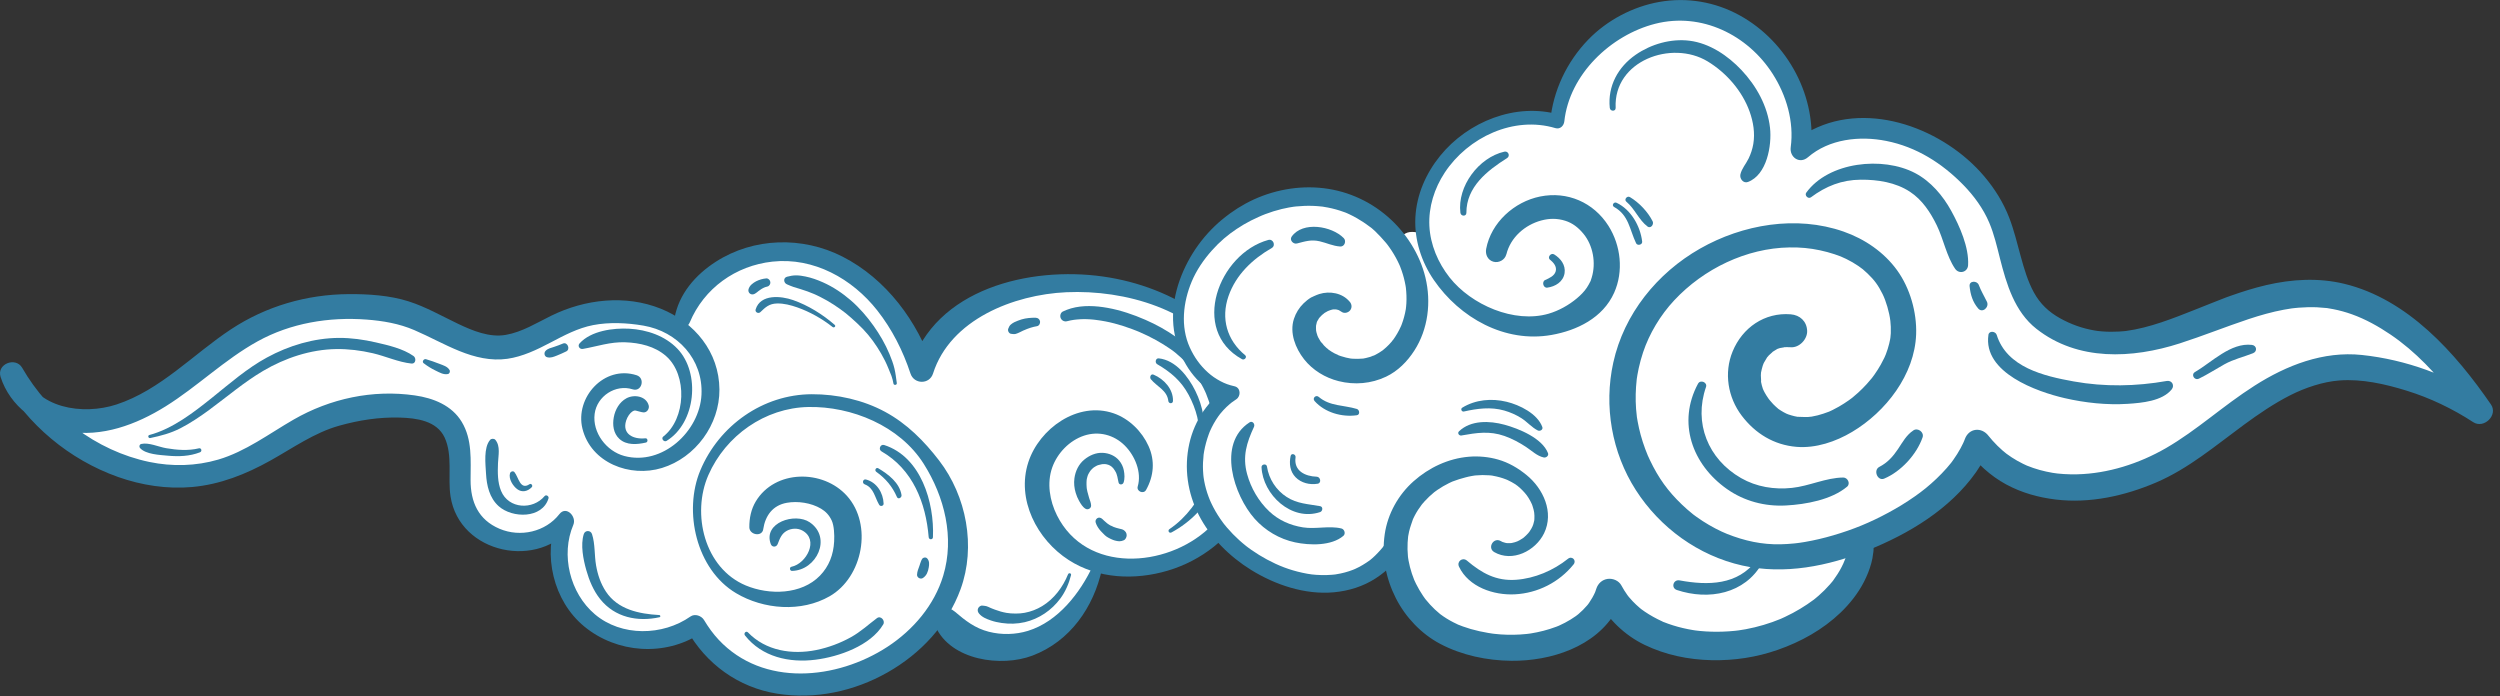 <svg width="783" height="218" viewBox="0 0 783 218" fill="none" xmlns="http://www.w3.org/2000/svg">
<rect x="0" y="0" width="783" height="218" fill="#333333" stroke="none"/>
<g clip-path="url(#clip0_20_1432)">
<path d="M245.965 77.942C247.891 77.942 249.775 78.086 251.567 78.374C265.807 80.66 279.051 91.596 286.997 107.622L288.667 110.995L290.652 107.797C298.363 95.369 314.829 87.945 334.687 87.945C338.486 87.945 342.269 88.228 345.94 88.777C357.124 90.461 367.762 94.858 375.901 101.157C384.955 108.165 390.724 117.337 392.581 127.687C394.598 138.937 392.843 150.497 387.759 159.397C382.847 167.999 373.729 174.661 363.363 177.213C359.981 178.045 356.573 178.471 353.228 178.471C350.478 178.471 347.802 178.183 345.271 177.608L343.286 177.16L342.783 179.127C339.636 191.422 331.599 200.663 321.282 203.839C318.746 204.623 316.097 205.017 313.411 205.017C310.269 205.017 307.182 204.447 304.49 203.37C301.028 201.99 296.854 199.347 295.324 196.565L293.809 193.815L291.851 196.266C287.95 201.143 282.882 205.449 277.205 208.727C269.392 213.235 260.268 215.719 251.509 215.719C237.596 215.719 225.555 209.579 218.476 198.872L217.449 197.316L215.779 198.164C211.819 200.167 207.335 201.228 202.802 201.228C196.119 201.228 189.644 198.958 184.576 194.843C177.609 189.183 173.826 179.814 174.698 170.402L175.046 166.624L171.659 168.356C168.839 169.795 165.58 170.557 162.241 170.557C151.105 170.557 144.678 163.352 143.255 156.21C142.768 153.791 142.779 151.232 142.789 148.53C142.805 144.842 142.816 141.032 141.516 137.371C138.963 130.202 131.391 129.067 125.923 128.838C125.163 128.806 124.381 128.79 123.611 128.79C118.024 128.79 112.154 129.638 106.166 131.3C99.804 133.07 94.148 136.417 88.679 139.652C86.859 140.728 84.97 141.842 83.114 142.865C73.819 147.981 64.352 150.572 54.983 150.572C49.193 150.572 43.408 149.564 37.784 147.582C26.616 143.643 16.647 136.699 8.947 127.5L8.84 127.367L8.711 127.255C5.597 124.569 3.301 121.174 2.081 117.428C1.926 116.953 1.969 116.575 2.215 116.239C2.563 115.765 3.237 115.445 3.901 115.445C4.5 115.445 4.944 115.696 5.233 116.191C7.175 119.554 9.455 122.779 12.008 125.774L12.184 125.982L12.414 126.136C16.187 128.732 21.126 130.101 26.702 130.101C31.224 130.101 35.975 129.174 40.074 127.484C48.39 124.063 55.416 118.52 62.207 113.164C66.739 109.593 71.421 105.9 76.366 102.953C86.089 97.165 97.615 94.106 109.703 94.106C110.645 94.106 111.598 94.122 112.539 94.165C117.511 94.362 123.943 94.874 129.577 97.075C132.44 98.194 135.266 99.611 138 100.986C140.483 102.233 143.052 103.523 145.7 104.621C149.457 106.183 152.71 106.907 155.926 106.907C158.281 106.907 160.561 106.513 162.899 105.708C165.842 104.69 168.593 103.267 171.247 101.887C173.195 100.874 175.03 99.921 176.951 99.11C181.698 97.101 186.984 96.041 192.229 96.041C198.158 96.041 203.958 97.384 208.994 99.926C209.416 100.139 209.866 100.384 210.374 100.677L212.868 102.122L213.473 99.313C216.501 85.275 232.116 77.931 245.97 77.931L245.965 77.942Z" fill="white"/>
<path d="M239.04 165.745C239.692 161.476 242.031 158.257 246.44 157.473C249.795 156.877 254.012 157.442 257.175 159.333C258.603 160.192 259.706 161.332 260.498 163.037C261.231 164.62 261.37 167.434 261.257 169.561C261.043 173.734 259.647 177.379 256.816 180.294C250.999 186.29 240.918 186.434 233.587 183.369C220.6 177.939 216.538 160.922 221.873 148.776C227.31 136.401 239.601 127.746 253.14 127.474C266.678 127.202 281.774 133.326 289.335 145.312C295.858 155.656 298.994 168.362 295.43 180.268C292.658 189.525 286.001 197.316 277.969 202.566C262.087 212.942 239.024 215.234 225.094 200.381C223.323 198.489 221.836 196.41 220.503 194.193C219.695 192.85 217.646 192.115 216.26 193.085C207.548 199.192 194.625 199.448 186.299 192.381C178.497 185.762 175.564 173.782 179.572 164.364C180.664 161.796 177.341 158.278 175.211 161.012C170.861 166.592 162.978 168.378 156.461 165.617C149.777 162.787 147.385 157.186 147.385 150.375C147.385 144.161 147.979 137.707 144.619 132.132C141.488 126.941 135.725 124.681 129.941 123.845C116.739 121.942 103.399 124.825 91.942 131.423C84.29 135.831 76.927 141.421 68.354 143.942C61.366 145.999 53.911 146.17 46.789 144.688C30.083 141.203 15.378 129.872 6.95 115.206C4.9 111.635 -1.114 114.001 0.181 118.046C3.118 127.24 11.616 133.486 20.997 135.116C31.908 137.019 42.658 133.011 51.814 127.309C61.831 121.068 70.323 112.637 80.683 106.908C91.064 101.168 103.024 99.212 114.786 100.091C119.923 100.475 125.001 101.344 129.753 103.385C134.505 105.426 139.064 107.99 143.886 109.94C148.707 111.891 153.737 113.111 158.901 112.376C163.712 111.688 168.158 109.53 172.418 107.291C176.715 105.037 180.948 102.761 185.764 101.823C190.836 100.837 196.455 101.115 201.528 101.983C212.188 103.806 220.252 112.53 219.706 123.605C219.139 135.111 207.414 145.978 195.551 142.818C189.937 141.325 185.491 135.506 186.24 129.627C186.952 124.069 192.822 120.226 198.168 121.942C200.988 122.848 202.197 118.43 199.388 117.524C189.242 114.262 180.011 124.49 182.419 134.248C185.073 144.992 197.333 149.639 207.323 146.569C217.865 143.329 225.4 132.958 225.325 121.99C225.244 110.276 217.576 100.955 206.976 96.691C195.861 92.22 183.216 93.696 172.664 98.876C168.067 101.131 163.556 103.982 158.43 104.882C153.304 105.783 148.017 103.587 143.436 101.402C138.342 98.972 133.387 96.115 127.982 94.389C122.08 92.502 115.359 92.076 109.194 92.118C96.062 92.209 83.359 95.881 72.394 103.102C60.52 110.921 50.278 122.171 36.456 126.696C26.07 130.096 11.118 128.066 7.33 116.08C5.072 117.028 2.813 117.977 0.561 118.92C8.582 132.99 21.666 143.958 36.975 149.389C44.338 152 52.37 153.237 60.178 152.533C68.986 151.739 77.039 148.52 84.707 144.24C91.685 140.35 98.47 135.5 106.246 133.326C112.41 131.599 118.773 130.602 125.189 130.784C130.422 130.933 136.806 131.759 139.257 137.035C141.852 142.626 140.193 149.501 141.103 155.443C143.864 173.51 168.95 178.701 179.583 164.348L174.505 162.217C169.919 173.776 173.279 188.208 182.976 196.203C193.191 204.623 208.238 205.716 219.401 198.404L215.157 197.295C221.103 207.959 231.275 215.325 243.417 217.259C255.307 219.151 267.518 216.524 277.937 210.624C288.356 204.724 296.768 195.712 300.851 184.542C305.725 171.191 302.713 155.384 294.124 144.224C289.421 138.112 284.043 132.681 277.188 128.977C270.333 125.273 262.21 123.445 254.242 123.472C238.965 123.525 225.244 133.251 219.353 147.289C213.959 160.144 218.068 178.354 230.531 185.778C239.163 190.916 250.989 191.843 259.861 186.737C270.258 180.758 273.394 164.343 265.255 155.294C257.736 146.937 242.705 147.049 236.701 157.058C235.24 159.493 234.668 162.329 234.689 165.143C234.71 167.541 238.67 168.276 239.056 165.729L239.04 165.745Z" fill="#337CA1"/>
<path d="M358.953 153.445C361.393 149.069 361.784 144.299 359.734 139.727C357.685 135.154 353.65 131.119 348.781 129.446C337.522 125.582 325.508 134.243 322.078 144.742C318.258 156.44 324.807 169.022 334.718 175.402C343.911 181.328 355.475 181.776 365.754 178.722C376.323 175.583 385.612 168.394 390.605 158.523C395.587 148.669 396.657 136.763 394.383 126.019C389.519 103.044 367.461 89.72 345.474 86.608C322.63 83.373 292.85 90.355 285.156 115.035H292.23C287.403 100.667 277.605 87.365 263.847 80.356C251.358 73.993 236.059 74.334 224.169 81.993C217.795 86.096 212.594 92.087 211.251 99.676C210.689 102.857 214.815 103.897 216.029 100.987C220.498 90.28 230.419 83.186 241.95 81.939C254.879 80.543 266.93 87.29 274.758 97.224C279.387 103.097 282.828 109.908 285.156 116.98C286.29 120.418 291.117 120.477 292.23 116.98C297.624 100.033 317.53 92.273 333.969 91.527C352.532 90.685 374.001 96.958 384.906 112.967C396.026 129.286 392.938 152.133 378.533 165.521C365.23 177.88 340.176 179.676 331.036 161.396C328.767 156.855 327.831 151.275 329.559 146.415C331.159 141.906 334.953 137.952 339.545 136.438C344.12 134.93 348.893 136.161 352.28 139.545C355.464 142.727 357.642 147.939 356.336 152.352C355.882 153.892 358.156 154.867 358.948 153.45L358.953 153.445Z" fill="#337CA1"/>
<path d="M342.354 177.043C338.368 185.65 331.411 194.673 321.967 197.583C318.033 198.798 313.672 198.883 309.686 197.865C305.394 196.767 302.381 194.412 299.09 191.592C298.122 190.761 296.634 190.073 295.329 190.601C294.67 190.867 294.135 191.075 293.622 191.592C292.311 192.914 292.294 194.667 293.017 196.256C297.822 206.84 313.597 209.041 323.369 205.332C335.179 200.85 342.526 190.201 345.153 178.215C345.501 176.622 343.12 175.385 342.354 177.038V177.043Z" fill="#337CA1"/>
<path d="M351.901 151.148C352.319 149.938 352.222 148.536 351.976 147.289C351.757 146.181 351.28 145.184 350.569 144.305C349.306 142.738 347.353 141.923 345.367 141.827C343.243 141.725 341.22 142.621 339.61 143.942C337.828 145.397 336.806 147.561 336.506 149.805C336.297 151.356 336.463 152.885 336.918 154.383C337.18 155.246 337.517 156.094 337.967 156.877C338.497 157.799 339.058 158.79 339.99 159.35C340.733 159.792 341.755 159.227 341.734 158.353C341.713 157.479 341.365 156.77 341.119 155.971C340.921 155.331 340.739 154.681 340.583 154.031C340.514 153.738 340.45 153.445 340.402 153.146C340.391 153.077 340.305 152.555 340.364 152.912C340.418 153.248 340.348 152.731 340.343 152.64C340.295 152.091 340.284 151.526 340.3 150.977C340.305 150.732 340.332 150.492 340.348 150.247C340.369 149.986 340.257 150.775 340.337 150.322C340.364 150.178 340.385 150.039 340.418 149.895C340.466 149.677 340.525 149.458 340.589 149.24C340.621 149.133 340.658 149.032 340.691 148.925C340.723 148.84 340.894 148.419 340.739 148.776C340.583 149.133 340.755 148.75 340.787 148.68C340.83 148.584 340.878 148.488 340.926 148.398C341.028 148.201 341.14 148.014 341.258 147.828C341.365 147.657 341.488 147.492 341.6 147.327C341.734 147.135 341.258 147.732 341.531 147.423C341.611 147.327 341.691 147.236 341.777 147.14C341.911 146.996 342.05 146.858 342.194 146.724C342.264 146.66 342.339 146.596 342.414 146.532C342.483 146.474 342.81 146.218 342.505 146.453C342.2 146.687 342.505 146.453 342.574 146.41C342.654 146.357 342.729 146.303 342.815 146.25C342.986 146.143 343.157 146.042 343.334 145.946C343.425 145.898 343.521 145.85 343.618 145.802C343.692 145.77 344.046 145.616 343.682 145.77C343.318 145.925 343.676 145.776 343.751 145.749C343.848 145.712 343.949 145.68 344.046 145.648C344.415 145.531 344.795 145.456 345.175 145.381C345.405 145.339 345.533 145.435 345.03 145.397C345.116 145.403 345.212 145.376 345.298 145.371C345.485 145.355 345.678 145.349 345.865 145.349C346.042 145.349 346.218 145.371 346.395 145.381C346.737 145.403 345.929 145.296 346.266 145.365C346.363 145.387 346.464 145.397 346.561 145.419C346.732 145.456 346.903 145.504 347.069 145.557C347.155 145.584 347.235 145.616 347.315 145.642C347.668 145.76 346.962 145.456 347.294 145.632C347.449 145.717 347.61 145.792 347.765 145.882C347.84 145.93 347.915 145.978 347.989 146.026C348.048 146.064 348.348 146.282 348.107 146.106C347.866 145.93 348.161 146.159 348.214 146.207C348.3 146.282 348.385 146.367 348.466 146.447C348.541 146.522 348.61 146.602 348.685 146.682C348.717 146.719 348.744 146.756 348.776 146.788C348.985 147.012 348.642 146.596 348.728 146.724C349.001 147.124 349.279 147.497 349.493 147.934C349.536 148.019 349.702 148.424 349.568 148.089C349.616 148.211 349.664 148.334 349.707 148.456C349.803 148.728 349.884 149.005 349.953 149.288C350.13 150.023 350.151 150.428 350.344 151.153C350.553 151.953 351.644 151.873 351.89 151.153L351.901 151.148Z" fill="#337CA1"/>
<path d="M343.152 163.618C343.398 164.423 343.805 165.126 344.319 165.798C344.832 166.469 345.453 167.013 346.036 167.626C346.347 167.956 346.823 168.223 347.219 168.452C347.663 168.708 348.129 168.905 348.599 169.102C348.947 169.246 349.316 169.337 349.686 169.411C349.991 169.47 350.306 169.528 350.617 169.523C351.104 169.518 351.51 169.411 351.96 169.214C352.538 168.964 352.875 168.217 352.875 167.626C352.875 166.938 352.506 166.416 351.96 166.038C351.585 165.782 351.077 165.686 350.638 165.59C350.301 165.521 349.975 165.419 349.648 165.329C349.338 165.244 349.033 165.132 348.733 165.02C348.519 164.934 349.145 165.212 348.856 165.068C348.781 165.03 348.701 164.993 348.621 164.956C348.353 164.828 348.102 164.684 347.813 164.593C347.781 164.583 347.749 164.572 347.717 164.567C347.588 164.529 347.652 164.551 347.904 164.641C347.861 164.599 347.775 164.572 347.722 164.54C347.572 164.455 347.428 164.364 347.283 164.274C347.139 164.183 346.999 164.082 346.86 163.98C346.625 163.815 347.048 164.135 346.892 164.012C346.823 163.959 346.753 163.906 346.689 163.847C346.149 163.416 345.656 162.925 345.143 162.467C344.757 162.131 344.163 161.987 343.703 162.28C343.243 162.573 343.002 163.101 343.157 163.618H343.152Z" fill="#337CA1"/>
<path d="M366.872 166.784C372.941 163.512 377.901 158.433 380.748 152.15C383.595 145.866 384.681 138.996 383.905 132.217C383.113 125.262 380.593 118.558 376.28 112.999C371.967 107.441 365.46 103.103 358.749 100.171C354.945 98.509 350.99 97.166 346.897 96.425C343.183 95.753 339.111 95.54 335.44 96.59C334.562 96.841 333.722 97.171 332.898 97.56C332.154 97.912 331.903 98.94 332.213 99.644C332.55 100.406 333.364 100.822 334.188 100.608C334.947 100.411 335.729 100.251 336.51 100.145C336.13 100.198 336.596 100.145 336.729 100.129C336.917 100.107 337.109 100.086 337.297 100.065C337.741 100.017 338.18 99.99 338.624 99.969C339.491 99.932 340.352 99.948 341.219 100.001C341.636 100.028 342.054 100.06 342.466 100.102C342.674 100.123 342.889 100.15 343.097 100.177C343.349 100.203 343.006 100.166 342.98 100.161C343.129 100.182 343.279 100.203 343.434 100.225C343.777 100.273 344.125 100.315 344.467 100.363C343.953 100.294 344.713 100.406 344.815 100.417C345.281 100.491 345.746 100.571 346.212 100.662C347.153 100.843 348.095 101.056 349.026 101.301C350.894 101.786 352.735 102.383 354.538 103.06C354.966 103.22 355.394 103.385 355.822 103.556C356.063 103.652 356.309 103.753 356.55 103.849C356.571 103.859 356.871 103.982 356.657 103.891C356.416 103.79 356.898 103.993 356.941 104.014C357.829 104.398 358.707 104.803 359.579 105.229C361.211 106.029 362.805 106.903 364.352 107.857C365.085 108.31 365.802 108.779 366.503 109.269C366.813 109.487 367.124 109.711 367.434 109.935C367.584 110.047 367.734 110.159 367.878 110.271C367.461 109.951 368.044 110.404 368.13 110.473C369.382 111.481 370.554 112.589 371.64 113.767C372.202 114.374 372.727 115.009 373.251 115.648C373.304 115.712 373.486 115.952 373.235 115.627C373.283 115.691 373.337 115.755 373.385 115.824C373.502 115.979 373.615 116.128 373.727 116.288C373.984 116.639 374.236 116.997 374.482 117.359C375.386 118.686 376.199 120.072 376.911 121.505C377.093 121.868 377.27 122.235 377.436 122.603C377.516 122.774 377.591 122.95 377.666 123.12C377.698 123.195 377.73 123.269 377.762 123.344C377.601 122.965 377.757 123.328 377.783 123.403C378.088 124.154 378.377 124.916 378.634 125.684C379.143 127.192 379.555 128.737 379.865 130.299C379.945 130.693 380.015 131.093 380.084 131.493C380.116 131.679 380.143 131.866 380.175 132.052C380.191 132.169 380.272 132.756 380.223 132.361C380.325 133.166 380.405 133.971 380.459 134.776C380.561 136.358 380.566 137.952 380.486 139.535C380.443 140.339 380.379 141.139 380.288 141.938C380.266 142.125 380.245 142.311 380.218 142.498C380.261 142.173 380.191 142.684 380.175 142.764C380.111 143.191 380.042 143.612 379.961 144.038C379.672 145.589 379.282 147.124 378.789 148.627C378.265 150.231 377.783 151.409 377.061 152.869C376.339 154.329 375.568 155.726 374.669 157.069C372.882 159.744 370.811 162.158 368.312 164.199C367.648 164.743 366.963 165.249 366.257 165.734C365.626 166.166 366.177 167.141 366.862 166.768L366.872 166.784Z" fill="#337CA1"/>
<path d="M324.432 99.516C322.95 99.49 321.361 99.612 319.932 100.044C319.167 100.273 318.423 100.587 317.695 100.912C317.31 101.083 316.973 101.349 316.636 101.605C316.186 101.952 315.956 102.485 315.764 103.002C315.55 103.583 316.004 104.457 316.641 104.547C317.112 104.611 317.647 104.712 318.118 104.579C318.541 104.457 319.001 104.259 319.386 104.068C319.697 103.913 320.002 103.753 320.317 103.609C320.403 103.572 320.927 103.321 320.489 103.529C320.622 103.465 320.767 103.417 320.906 103.359C321.141 103.263 321.377 103.161 321.612 103.06C321.784 102.986 321.768 102.991 321.564 103.082C321.644 103.05 321.725 103.018 321.805 102.986C322.126 102.863 322.452 102.746 322.779 102.645C323.437 102.437 324.106 102.277 324.786 102.16C325.465 102.042 325.829 101.291 325.749 100.689C325.658 100.028 325.101 99.537 324.427 99.527L324.432 99.516Z" fill="#337CA1"/>
<path d="M334.514 179.868C332.898 183.865 330.153 187.558 326.428 189.823C324.732 190.852 322.886 191.566 320.927 191.928C320.066 192.088 319.151 192.163 318.139 192.168C317.074 192.173 316.031 192.093 315.223 191.949C314.003 191.736 312.815 191.39 311.659 190.958C311.365 190.846 311.07 190.74 310.782 190.622C311.017 190.718 310.723 190.596 310.691 190.585C310.487 190.5 310.284 190.415 310.075 190.329L310.155 190.361C309.754 190.191 309.342 189.951 308.919 189.844C308.497 189.738 308.079 189.722 307.662 189.674C307.105 189.604 306.517 190.095 306.329 190.569C306.094 191.15 306.244 191.683 306.629 192.157C307.571 193.314 308.951 193.841 310.337 194.326C311.424 194.705 312.569 194.95 313.709 195.115C316.138 195.467 318.562 195.419 320.959 194.865C325.428 193.825 329.366 191.134 332.084 187.473C333.706 185.293 334.787 182.751 335.45 180.129C335.605 179.51 334.739 179.308 334.514 179.873V179.868Z" fill="#337CA1"/>
<path d="M280.885 120.023C280.681 118.51 280.494 116.943 280.146 115.456C279.798 113.969 279.199 112.365 278.584 110.894C277.262 107.734 275.56 104.797 273.57 102.004C271.579 99.212 269.241 96.472 266.549 94.138C263.906 91.841 260.962 89.859 257.752 88.43C255.97 87.636 254.193 86.997 252.278 86.602C251.314 86.405 250.351 86.251 249.367 86.245C248.382 86.24 247.462 86.416 246.498 86.672C245.214 87.018 245.423 88.638 246.498 89.064C247.124 89.315 247.799 89.645 248.51 89.869C249.276 90.104 250.03 90.338 250.795 90.567C252.24 90.989 253.658 91.543 255.049 92.118C254.562 91.916 255.151 92.166 255.215 92.193C255.392 92.273 255.569 92.347 255.74 92.433C256.093 92.593 256.441 92.763 256.783 92.939C257.538 93.317 258.287 93.722 259.025 94.138C260.411 94.922 261.733 95.806 263.033 96.718C264.334 97.629 265.372 98.455 266.726 99.67C267.935 100.752 269.134 101.855 270.263 103.028C272.483 105.335 274.372 107.973 275.972 110.739C276.823 112.21 277.588 113.735 278.22 115.312C278.541 116.122 278.899 116.916 279.205 117.726C279.51 118.536 279.675 119.341 279.836 120.167C279.948 120.743 280.954 120.62 280.874 120.029L280.885 120.023Z" fill="#337CA1"/>
<path d="M240.003 87.194C238.879 87.296 237.831 87.6 236.819 88.1C236.316 88.346 235.872 88.687 235.439 89.044C234.984 89.427 234.572 90.046 234.427 90.627C234.304 91.128 234.475 91.644 234.882 91.959C235.289 92.273 235.829 92.289 236.295 92.06C236.841 91.788 237.301 91.357 237.777 90.989L237.472 91.224C238.103 90.739 238.767 90.302 239.5 89.987L239.168 90.126C239.548 89.966 239.939 89.838 240.34 89.747C240.972 89.603 241.357 88.932 241.271 88.324C241.186 87.717 240.64 87.141 239.992 87.2L240.003 87.194Z" fill="#337CA1"/>
<path d="M292.199 168.25C292.675 157.383 288.453 143.073 276.921 139.38C275.733 139.002 275.016 140.755 276.081 141.368C285.873 146.996 289.972 157.441 290.866 168.255C290.936 169.102 292.161 169.118 292.199 168.255V168.25Z" fill="#337CA1"/>
<path d="M288.644 175.386C288.681 175.221 288.478 175.743 288.44 175.834C288.258 176.265 288.146 176.708 287.991 177.15C287.648 178.131 287.263 178.946 287.215 179.996C287.172 180.897 288.285 181.526 289.04 181.041C290.233 180.279 290.661 179.053 290.886 177.71C291.052 176.713 291.121 175.738 290.42 174.922C289.906 174.32 288.82 174.651 288.649 175.391L288.644 175.386Z" fill="#337CA1"/>
<path d="M206.477 192.632C200.141 192.28 193.479 190.895 189.771 185.283C188.134 182.805 187.202 180.012 186.694 177.107C186.132 173.91 186.426 170.35 185.415 167.275C185.003 166.022 183.248 166.001 182.841 167.275C181.766 170.669 182.681 175.226 183.633 178.584C184.548 181.819 185.87 185.016 187.989 187.66C192.57 193.373 199.681 194.844 206.574 193.314C206.975 193.224 206.857 192.653 206.483 192.632H206.477Z" fill="#337CA1"/>
<path d="M170.577 155.368C166.922 159.77 159.286 159.461 156.932 153.748C155.813 151.035 155.862 147.933 155.974 145.056C156.065 142.679 156.803 139.731 155.145 137.76C154.765 137.307 153.898 137.323 153.518 137.76C151.409 140.163 152.057 145.359 152.223 148.344C152.426 152.058 153.293 155.944 156.183 158.534C160.453 162.366 169.865 162.504 171.797 156.077C171.995 155.416 171.053 154.803 170.583 155.373L170.577 155.368Z" fill="#337CA1"/>
<path d="M208.779 138.08C217.945 132.436 219.454 116.858 212.188 109.242C208.313 105.176 202.63 103.268 197.113 102.954C192.073 102.666 185.079 103.609 181.531 107.542C180.803 108.347 181.531 109.461 182.548 109.285C187.037 108.496 191.12 107.041 195.786 107.201C200.452 107.361 205.108 108.464 208.592 111.507C215.382 117.444 214.836 131.194 207.73 136.732C206.954 137.339 207.955 138.592 208.779 138.085V138.08Z" fill="#337CA1"/>
<path d="M176.319 107.596C175.393 107.979 174.462 108.336 173.51 108.651C172.557 108.965 171.567 109.152 170.866 109.903C170.272 110.538 170.486 111.678 171.396 111.897C172.488 112.163 173.44 111.753 174.441 111.353C175.441 110.953 176.405 110.522 177.362 110.053C178.711 109.392 177.742 107.004 176.324 107.596H176.319Z" fill="#337CA1"/>
<path d="M47.061 137.195C50.395 136.491 53.407 135.708 56.452 134.157C59.497 132.606 62.601 130.528 65.48 128.412C71.093 124.292 76.401 119.714 82.416 116.165C89.303 112.104 97.276 109.445 105.319 109.327C109.177 109.274 112.998 109.759 116.754 110.628C120.784 111.566 124.765 113.426 128.875 113.868C130.255 114.017 130.432 112.147 129.517 111.507C126.199 109.173 121.602 108.133 117.691 107.233C113.924 106.364 110.039 105.815 106.164 105.831C98.266 105.874 90.486 108.229 83.588 111.981C77.37 115.36 72.008 120.082 66.523 124.479C60.755 129.1 54.076 134.312 46.799 136.236C46.173 136.401 46.44 137.328 47.066 137.195H47.061Z" fill="#337CA1"/>
<path d="M132.685 113.756C133.868 114.667 135.099 115.43 136.447 116.08C137.657 116.661 138.903 117.428 140.279 117.146C140.83 117.034 141.065 116.336 140.792 115.883C140.118 114.753 138.791 114.412 137.619 113.948C136.239 113.399 134.837 112.93 133.418 112.498C132.739 112.29 132.065 113.287 132.68 113.761L132.685 113.756Z" fill="#337CA1"/>
<path d="M62.276 140.419C58.921 141.229 55.4 140.947 52.034 140.371C49.685 139.972 46.559 138.501 44.237 139.05C43.633 139.194 43.504 139.945 43.889 140.361C45.682 142.317 50.059 142.492 52.563 142.722C55.977 143.036 59.402 142.913 62.624 141.666C63.389 141.368 63.111 140.211 62.276 140.414V140.419Z" fill="#337CA1"/>
<path d="M233.325 199.017C238.633 205.764 247.189 207.666 255.419 206.622C262.708 205.7 272.655 202.252 276.637 195.558C277.322 194.407 275.866 192.701 274.667 193.597C271.949 195.632 269.53 197.897 266.528 199.56C263.136 201.442 259.486 202.806 255.682 203.584C248.078 205.135 239.81 203.834 234.266 198.073C233.656 197.439 232.811 198.361 233.325 199.011V199.017Z" fill="#337CA1"/>
<path d="M248.071 178.807C255.766 178.642 260.684 168.367 253.578 163.565C249.013 160.479 238.926 163.666 241.404 170.402C241.8 171.479 243.159 171.442 243.566 170.402C244.224 168.729 244.743 167.173 246.428 166.246C247.879 165.446 249.762 165.345 251.239 166.128C256.654 169.001 252.566 176.558 247.895 177.507C247.156 177.656 247.327 178.828 248.071 178.812V178.807Z" fill="#337CA1"/>
<path d="M376.516 138.107C377.886 132.82 376.773 127.277 374.392 122.443C372.187 117.983 368.243 112.808 362.924 112.237C361.913 112.131 361.64 113.607 362.426 114.065C366.675 116.544 369.918 119.267 372.278 123.669C374.638 128.071 376.056 133.028 375.403 137.797C375.307 138.506 376.323 138.842 376.516 138.101V138.107Z" fill="#337CA1"/>
<path d="M367.376 125.588C367.488 121.884 364.572 118.713 361.292 117.338C360.403 116.964 359.98 118.201 360.451 118.777C362.351 121.095 365.551 122.23 365.92 125.588C366.022 126.494 367.349 126.542 367.376 125.588Z" fill="#337CA1"/>
<path d="M274.449 147.774C277.365 149.857 279.489 152.373 280.918 155.661C281.303 156.54 282.486 155.858 282.357 155.054C281.747 151.211 278.237 148.552 275.091 146.676C274.374 146.249 273.796 147.305 274.449 147.768V147.774Z" fill="#337CA1"/>
<path d="M270.831 151.696C273.715 152.789 273.962 155.784 275.364 158.113C275.733 158.726 276.776 158.491 276.749 157.74C276.621 154.372 274.636 151.083 271.249 150.183C270.248 149.916 269.9 151.344 270.831 151.696Z" fill="#337CA1"/>
<path d="M202.133 137.275C198.409 137.674 194.764 135.974 196.108 131.732C196.493 130.522 197.312 129.339 198.082 128.859C198.43 128.641 198.676 128.524 199.099 128.593C199.634 128.678 200.736 129.099 201.512 129.163C202.657 129.259 203.449 127.985 203.176 126.983C202.379 124.02 198.574 123.45 196.193 124.745C193.989 125.944 192.688 128.273 192.239 130.671C191.789 133.07 192.105 135.713 193.983 137.451C196.231 139.529 199.548 139.241 202.31 138.607C203.043 138.436 202.904 137.189 202.128 137.275H202.133Z" fill="#337CA1"/>
<path d="M165.824 151.665C162.897 153.605 162.426 149.458 161.126 147.875C160.714 147.374 159.89 147.689 159.734 148.243C159.237 149.965 160.639 152.203 161.987 153.2C163.523 154.345 165.294 153.898 166.546 152.587C166.991 152.118 166.407 151.281 165.829 151.659L165.824 151.665Z" fill="#337CA1"/>
<path d="M261.439 101.759C257.672 98.471 253.129 95.641 248.393 93.984C244.663 92.672 238.162 92.017 236.663 96.915C236.401 97.773 237.52 98.359 238.135 97.767C239.778 96.185 240.939 95.103 243.368 95.049C245.53 95.001 247.665 95.561 249.693 96.27C253.648 97.661 257.485 99.83 260.776 102.425C261.241 102.793 261.905 102.17 261.439 101.765V101.759Z" fill="#337CA1"/>
</g>
<g clip-path="url(#clip1_20_1432)">
<path d="M473.215 204.577C465.292 204.453 457.636 202.554 451.672 199.221C446.366 196.26 441.921 191.519 439.156 185.877C437.941 183.382 437.036 180.788 436.478 178.175L435.616 174.134L432.51 176.859C431.655 177.61 430.706 178.336 429.69 179.013C426.286 181.266 422.095 182.681 417.576 183.103C416.69 183.183 415.772 183.227 414.861 183.227C407.967 183.227 400.299 180.856 393.269 176.549C386.381 172.322 381.006 166.755 377.727 160.443C374.28 153.802 373.288 146.559 374.851 139.502C376.072 134.01 378.967 129.069 382.996 125.588L385.755 123.21L382.5 121.578C382.141 121.398 381.794 121.212 381.447 121.013C375.873 117.767 371.825 111.772 370.337 104.56C368.874 97.491 370.517 89.373 374.956 81.702C382.209 69.196 395.947 61.121 409.957 61.121C411.067 61.121 412.189 61.171 413.292 61.276C420.769 61.971 427.7 64.988 433.341 69.996C434.401 70.933 435.43 71.97 436.397 73.075L437.836 74.707L439.615 73.46C439.987 73.199 440.39 72.994 440.817 72.845C441.227 72.709 441.741 72.634 442.293 72.634C442.535 72.634 442.789 72.647 443.037 72.677L445.808 73L445.746 70.207C445.727 69.438 445.733 68.823 445.764 68.265C446.093 61.965 448.579 55.79 452.956 50.384C459.546 42.229 469.849 37.17 479.854 37.17C481.751 37.17 483.636 37.35 485.452 37.71L487.914 38.194L488.317 35.712C489.606 27.724 493.487 20.047 499.24 14.095C504.72 8.441 512.333 4.4 520.125 3.004C522.202 2.632 524.316 2.445 526.411 2.445C532.406 2.445 538.395 3.997 543.738 6.933C556.025 13.698 564.364 27.029 564.983 40.888L565.151 44.674L568.517 42.936C568.585 42.899 568.653 42.862 568.722 42.825C573.229 40.541 578.25 39.38 583.643 39.38C596.581 39.38 610.716 46.213 619.655 56.783C622.984 60.718 625.421 64.746 627.101 69.103C628.241 72.063 629.091 75.259 629.915 78.35C630.144 79.219 630.374 80.088 630.616 80.951C631.806 85.264 632.953 89.131 634.961 92.786C637.088 96.647 640.008 99.514 644.149 101.804C647.8 103.815 651.563 105.137 655.661 105.832C656.492 105.975 657.037 106.05 658.234 106.137C659.095 106.205 660.031 106.248 661.085 106.254C662.108 106.254 663.044 106.223 663.956 106.168C664.303 106.149 664.662 106.118 665.022 106.081L665.363 106.05C665.574 106.025 665.747 106.012 665.921 106H666.218L666.398 105.944C673.943 104.883 681.14 102.028 688.102 99.272L688.499 99.117C689.565 98.695 690.644 98.267 691.716 97.832L694.245 96.827C694.983 96.535 695.733 96.243 696.465 95.964L696.812 95.821C697.153 95.685 697.835 95.418 698.027 95.35C698.523 95.163 698.963 95.008 699.403 94.847C703.737 93.326 707.121 92.308 710.357 91.558C714.908 90.496 719.309 89.956 723.45 89.956C727.021 89.956 730.493 90.36 733.76 91.148C749.469 94.953 763.628 106.658 778.314 128.002C778.426 128.163 778.717 128.591 778.345 129.299C777.992 129.975 777.236 130.484 776.591 130.484C776.361 130.484 776.151 130.422 775.946 130.286C769.164 125.861 761.936 122.447 754.478 120.138C746.884 117.786 741.032 116.737 735.502 116.737C734.491 116.737 733.487 116.774 732.514 116.849C727.604 117.221 721.721 118.984 716.377 121.684C710.742 124.539 705.664 128.095 701.437 131.192C699.688 132.477 697.959 133.78 696.235 135.09C689.106 140.483 682.374 145.579 674.457 148.967C665.915 152.623 657.601 154.479 649.759 154.479C647.875 154.479 645.996 154.367 644.186 154.15C638.588 153.467 633.783 152.008 629.5 149.681C626.871 148.253 624.367 146.398 622.054 144.157L619.866 142.035L618.291 144.641C617.87 145.336 617.467 145.957 617.052 146.547C610.474 155.863 599.985 163.577 585.869 169.492L584.431 170.094L584.381 171.652C584.108 180.161 578.318 186.932 574.89 190.215C565.541 199.153 551.519 204.49 537.378 204.49C536.919 204.49 536.46 204.49 536.002 204.472C528.674 204.292 521.954 202.74 516.027 199.866C512.389 198.104 509.047 195.54 506.357 192.437L504.391 190.172L502.587 192.574C496.94 200.096 486.227 204.589 473.928 204.589C473.692 204.589 473.457 204.589 473.221 204.589L473.215 204.577Z" fill="white"/>
<path d="M471.79 79.678C473.11 74.297 477.66 70.431 482.682 69.065C485.267 68.364 487.747 68.345 490.294 69.158C492.464 69.853 494.268 71.194 495.923 73.199C498.967 76.879 499.922 82.359 498.521 86.946C498.44 87.207 498.347 87.461 498.267 87.716C497.907 88.882 498.62 87.132 498.062 88.225C497.734 88.87 497.399 89.497 496.996 90.099C496.178 91.34 495.037 92.47 493.89 93.432C491.367 95.555 488.193 97.329 485.013 98.254C474.269 101.37 460.792 95.492 454.01 86.897C450.39 82.304 447.966 76.625 447.68 70.741C447.395 64.857 449.23 59.005 452.497 54.052C459.806 42.967 474.127 36.227 487.158 40.131C488.652 40.578 489.799 39.374 489.947 38.002C491.528 23.293 504.51 10.973 518.452 7.435C532.865 3.78 547.365 10.88 555.214 23.156C559.516 29.884 561.928 38.101 560.855 46.114C560.434 49.261 563.639 51.501 566.242 49.254C572.888 43.513 582.435 42.477 590.785 44.14C600.233 46.021 608.267 51.116 614.938 57.95C618.267 61.363 621.15 65.317 623.022 69.723C624.547 73.311 625.427 77.14 626.382 80.913C628.434 88.994 630.976 97.621 637.807 102.99C650.77 113.181 667.812 112.337 682.709 107.545C689.956 105.212 697.023 102.351 704.251 99.949C707.878 98.745 711.56 97.696 715.317 96.994C716.179 96.833 717.047 96.69 717.921 96.566C717.09 96.684 718.336 96.523 718.578 96.498C719.049 96.448 719.52 96.398 719.991 96.361C721.888 96.212 723.798 96.163 725.695 96.243C726.662 96.287 727.617 96.374 728.578 96.467C729.383 96.541 728.292 96.398 729.098 96.535C729.656 96.628 730.214 96.715 730.766 96.827C732.768 97.218 734.74 97.764 736.661 98.453C740.871 99.961 744.956 102.233 748.732 104.796C756.549 110.102 763.164 117.19 768.848 124.706C770.349 126.686 771.793 128.709 773.2 130.751L778.742 125.203C767.094 117.625 753.567 112.635 739.73 111.176C727.666 109.904 716.16 114.403 706.142 120.79C696.124 127.176 688.17 134.686 678.363 140.359C669.944 145.225 660.174 148.322 650.621 148.551C649.208 148.589 647.794 148.564 646.381 148.471C644.862 148.378 643.802 148.247 642.878 148.092C640.151 147.627 637.454 146.9 634.893 145.852C635.061 145.92 635.476 146.112 634.72 145.777C634.342 145.609 633.964 145.43 633.592 145.25C632.965 144.945 632.352 144.616 631.75 144.275C630.591 143.611 629.469 142.885 628.397 142.084C628.322 142.028 627.665 141.501 627.206 141.104C626.655 140.626 626.121 140.129 625.601 139.614C625.08 139.099 624.559 138.553 624.063 137.994C623.685 137.572 622.947 136.685 622.811 136.511C620.654 133.668 616.692 134.028 615.409 137.479C615.285 137.808 615.161 138.131 615.031 138.453C615.384 137.591 614.919 138.671 614.87 138.776C614.616 139.316 614.349 139.85 614.064 140.371C613.394 141.613 612.638 142.804 611.82 143.959C611.64 144.213 611.454 144.467 611.268 144.722C610.524 145.721 611.758 144.132 610.964 145.113C610.555 145.616 610.14 146.112 609.718 146.596C608.708 147.745 607.641 148.843 606.538 149.898C604.157 152.164 602.161 153.759 599.712 155.478C597.084 157.321 594.338 159.003 591.511 160.53C585.789 163.627 580.488 165.818 574.171 167.667C571.245 168.524 568.282 169.231 565.275 169.746C564.624 169.858 563.973 169.964 563.316 170.05C564.147 169.933 562.882 170.1 562.826 170.106C562.51 170.144 562.194 170.175 561.872 170.212C560.458 170.355 559.039 170.442 557.619 170.473C551.86 170.59 546.473 169.43 540.875 167.208C539.945 166.842 538.6 166.221 537.248 165.514C535.897 164.806 534.576 164.036 533.299 163.211C532.661 162.801 532.034 162.373 531.421 161.932C531.142 161.734 530.863 161.529 530.59 161.324C529.511 160.524 531.167 161.796 530.119 160.958C528.947 160.021 527.819 159.034 526.734 157.991C522.407 153.839 519.444 149.749 516.753 144.101C516.58 143.735 516.412 143.363 516.245 142.997C515.687 141.793 516.536 143.741 516.034 142.519C515.78 141.892 515.526 141.265 515.29 140.638C514.745 139.18 514.267 137.702 513.858 136.201C513.486 134.829 513.17 133.439 512.916 132.036C512.841 131.633 512.786 131.235 512.711 130.832C512.569 130 512.662 130.54 512.686 130.726C512.569 129.851 512.482 128.964 512.42 128.082C512.19 124.985 512.277 121.882 512.624 118.798C512.637 118.698 512.736 117.997 512.643 118.642C512.705 118.227 512.767 117.811 512.841 117.395C512.959 116.7 513.096 116.011 513.244 115.322C513.61 113.646 514.069 111.989 514.608 110.363C516.555 104.529 519.995 98.738 524.385 94.046C533.609 84.178 546.962 77.705 560.458 77.494C563.868 77.438 566.881 77.723 570.018 78.394C571.561 78.723 573.086 79.132 574.587 79.629C576.167 80.156 576.905 80.448 578.257 81.112C579.608 81.776 580.842 82.49 582.051 83.315C583.129 84.054 583.731 84.526 584.908 85.655C587.066 87.728 588.231 89.305 589.632 92.116C590.692 94.245 591.752 97.814 592.062 100.532C592.18 101.562 592.261 103.114 592.199 104.361C592.174 104.92 592.124 105.485 592.05 106.037C592.18 105.032 592.013 106.161 591.982 106.31C591.901 106.757 591.802 107.21 591.69 107.651C591.411 108.787 591.058 109.898 590.637 110.99C590.593 111.102 590.116 112.182 590.506 111.325C590.382 111.598 590.258 111.871 590.134 112.138C589.793 112.852 589.434 113.547 589.043 114.23C588.436 115.303 587.773 116.346 587.06 117.352C586.843 117.656 586.619 117.96 586.396 118.258C586.874 117.618 586.378 118.282 586.254 118.438C585.733 119.071 585.212 119.691 584.66 120.293C583.811 121.224 582.918 122.118 581.989 122.968C581.431 123.477 580.86 123.974 580.271 124.452C580.079 124.613 579.881 124.768 579.682 124.923C580.464 124.315 579.205 125.259 579.069 125.358C578.058 126.072 577.017 126.742 575.944 127.356C575.312 127.716 574.667 128.064 574.01 128.387C573.793 128.492 573.576 128.598 573.359 128.697C573.142 128.796 572.925 128.896 572.702 128.995C573.229 128.778 573.26 128.759 572.789 128.951C571.636 129.386 570.483 129.783 569.292 130.087C568.685 130.242 568.065 130.373 567.445 130.478C567.222 130.515 566.999 130.553 566.775 130.584C568.121 130.385 566.608 130.577 566.335 130.596C565.17 130.671 564.029 130.528 562.87 130.534C562.194 130.534 564.029 130.801 562.988 130.546C562.671 130.472 562.343 130.429 562.027 130.354C561.382 130.205 560.768 130.006 560.136 129.808C559.876 129.727 558.871 129.255 560.049 129.808C559.845 129.715 559.646 129.628 559.448 129.529C558.84 129.231 558.245 128.896 557.675 128.529C557.483 128.405 557.297 128.269 557.098 128.145C556.1 127.511 557.861 128.84 556.962 128.051C556.41 127.567 555.858 127.089 555.35 126.562C554.904 126.096 554.488 125.612 554.073 125.116C554.836 126.028 553.986 124.985 553.881 124.83C553.639 124.489 553.41 124.141 553.187 123.788C552.827 123.217 552.529 122.627 552.213 122.031C552.784 123.124 552.226 122.05 552.139 121.802C552.015 121.442 551.903 121.069 551.804 120.703C551.705 120.337 551.643 119.958 551.556 119.586C551.29 118.431 551.476 120.337 551.556 119.635C551.637 118.984 551.482 118.239 551.5 117.569C551.507 117.32 551.538 117.072 551.544 116.824C551.575 115.558 551.283 117.954 551.544 116.725C551.699 115.999 551.847 115.279 552.077 114.571C552.188 114.223 552.325 113.876 552.455 113.535C551.99 114.732 552.294 113.907 552.455 113.621C552.79 113.044 553.125 112.473 553.472 111.902C554.079 110.922 552.877 112.43 553.416 111.964C553.639 111.778 553.813 111.505 554.011 111.288C554.327 110.946 556.007 109.612 554.805 110.425C555.412 110.015 556.02 109.649 556.652 109.289C556.937 109.128 557.495 109.035 556.41 109.37C556.77 109.258 557.111 109.116 557.476 109.01C557.861 108.898 559.745 108.7 558.375 108.768C559.206 108.731 560.018 108.687 560.849 108.756C563.539 108.973 566.118 106.23 566.001 103.598C565.87 100.619 563.732 98.67 560.849 98.441C552.66 97.783 545.71 102.63 542.654 110.078C539.895 116.805 541.166 124.464 545.512 130.193C549.765 135.797 555.61 139.372 562.678 139.955C568.728 140.452 574.952 138.329 580.098 135.263C590.63 128.989 599.688 117.333 600.134 104.703C600.376 97.807 598.212 90.217 594.158 84.625C590.103 79.033 584.103 74.868 577.382 72.522C562.64 67.371 545.816 70.257 532.456 77.866C519.022 85.512 508.632 98.335 505.278 113.572C502.278 127.183 504.807 141.737 512.333 153.479C519.915 165.309 531.96 174.047 545.704 177.126C558.878 180.074 572.559 177.324 584.915 172.378C597.859 167.196 610.704 159.487 618.881 147.906C620.685 145.349 622.092 142.581 623.195 139.651L615.793 140.62C619.215 145.144 623.332 149.017 628.347 151.729C633.182 154.342 638.408 155.794 643.839 156.452C654.539 157.749 665.487 155.316 675.301 151.115C685.492 146.751 693.905 139.564 702.77 133.06C707.419 129.646 712.205 126.376 717.363 123.763C721.988 121.423 727.555 119.555 732.65 119.164C739.761 118.624 746.977 120.262 753.741 122.354C761.149 124.644 768.129 128.002 774.626 132.228C777.943 134.388 782.474 130.025 780.168 126.68C769.053 110.518 754.113 93.705 734.256 88.895C726.166 86.934 717.84 87.418 709.787 89.292C705.981 90.18 702.255 91.365 698.573 92.662C698.12 92.824 697.662 92.979 697.209 93.153C696.874 93.277 694.89 94.059 695.858 93.68C694.89 94.059 693.923 94.437 692.962 94.816C691.165 95.53 689.373 96.25 687.581 96.957C680.613 99.713 673.317 102.655 665.847 103.666C665.413 103.722 665.772 103.672 665.859 103.666C665.605 103.697 665.345 103.71 665.09 103.735C664.644 103.778 664.191 103.815 663.745 103.84C662.846 103.89 661.947 103.915 661.048 103.908C660.149 103.902 659.244 103.865 658.346 103.79C657.254 103.704 656.746 103.635 655.996 103.505C652.128 102.835 648.606 101.569 645.246 99.7C641.676 97.714 638.997 95.201 637.026 91.613C635.086 88.082 633.964 84.172 632.897 80.305C631.831 76.439 630.814 72.144 629.302 68.228C627.454 63.43 624.764 59.135 621.453 55.219C609.03 40.534 585.696 31.454 567.557 40.671C565.418 41.757 563.471 43.153 561.661 44.717C563.459 45.766 565.25 46.809 567.048 47.858C569.373 30.616 560.024 13.158 544.855 4.804C537.13 0.552 528.327 -0.931 519.648 0.614C511.36 2.091 503.307 6.355 497.449 12.4C490.741 19.333 486.42 28.394 485.521 38.027L488.311 35.898C474.747 32.038 459.719 38.083 451.022 48.845C446.571 54.35 443.663 60.997 443.297 68.122C442.938 75.048 445.17 81.993 449.069 87.685C457.209 99.545 471.318 107.483 485.924 104.908C493.865 103.511 502.005 99.589 505.545 91.7C508.545 85.004 507.677 76.91 503.772 70.741C499.11 63.386 490.883 59.818 482.347 61.549C474.251 63.194 467.016 69.698 465.466 77.953C465.144 79.685 465.95 81.478 467.748 81.975C469.415 82.434 471.343 81.41 471.765 79.691L471.79 79.678Z" fill="#337CA1"/>
<path d="M467.971 172.906C473.662 176.201 480.915 172.558 483.606 167.016C486.786 160.462 483.358 153.014 478.057 148.732C475.379 146.566 472.521 144.884 469.186 143.928C466.254 143.09 463.111 142.798 460.073 143.046C453.626 143.58 447.55 146.448 442.734 150.73C437.935 154.988 434.637 160.915 433.701 167.276C432.684 174.197 434.03 181.148 437.185 187.361C440.223 193.331 445.133 198.52 451.059 201.654C457.823 205.235 465.745 206.892 473.371 206.961C485.682 207.072 499.773 202.622 506.196 191.302C507.027 189.837 507.684 188.26 508.242 186.672L500.387 187.702C503.499 193.865 508.874 198.967 515.073 201.964C521.62 205.123 528.811 206.613 536.058 206.768C543.305 206.923 550.18 205.837 556.789 203.535C564.042 201.009 570.892 197.21 576.465 191.873C579.379 189.08 581.97 185.803 583.811 182.203C584.772 180.322 585.572 178.349 586.111 176.301C586.235 175.823 586.347 175.339 586.446 174.855C586.545 174.37 586.837 171.826 586.669 173.588C586.744 172.782 586.843 172.049 586.83 171.242C586.83 171.025 586.824 170.808 586.818 170.597C586.818 170.454 586.806 170.305 586.799 170.162C586.626 169.008 586.613 168.859 586.775 169.728C586.911 167.835 585.014 166.023 583.16 166.11C581.084 166.203 579.695 167.705 579.546 169.728C579.633 168.499 579.41 169.914 579.323 170.231C579.211 170.647 579.063 171.05 578.957 171.46C578.74 172.285 578.567 173.117 578.306 173.93C578.071 174.675 577.786 175.388 577.507 176.114C578.034 174.73 577.482 176.152 577.339 176.468C577.166 176.853 576.98 177.232 576.787 177.604C576.013 179.112 575.089 180.527 574.091 181.893C573.607 182.557 574.748 181.073 574.233 181.713C574.147 181.824 574.054 181.936 573.967 182.048C573.694 182.383 573.421 182.706 573.136 183.028C572.566 183.68 571.977 184.307 571.363 184.915C570.793 185.48 570.21 186.02 569.609 186.548C569.28 186.839 568.945 187.118 568.604 187.398C568.431 187.541 568.263 187.677 568.09 187.814C567.197 188.521 568.691 187.373 568.09 187.814C566.714 188.831 565.3 189.787 563.831 190.669C562.287 191.6 560.694 192.45 559.057 193.213C558.716 193.375 558.376 193.53 558.028 193.685C557.824 193.778 557.613 193.865 557.408 193.958C556.615 194.306 558.425 193.542 557.625 193.865C556.826 194.188 555.952 194.529 555.102 194.833C551.494 196.112 547.768 197.012 543.975 197.527L545.152 197.365C540.323 198.005 535.419 198.048 530.584 197.409L531.774 197.57C529.667 197.285 527.584 196.875 525.532 196.316C524.509 196.037 523.492 195.714 522.488 195.361C522.041 195.199 521.595 195.032 521.155 194.858C521.031 194.808 520.907 194.752 520.777 194.703C520.144 194.448 521.304 194.92 521.291 194.92C521.062 194.895 520.77 194.69 520.554 194.591C518.681 193.735 516.853 192.729 515.154 191.575C514.77 191.314 514.398 191.041 514.026 190.774C513.461 190.364 514.962 191.519 514.143 190.867C513.939 190.7 513.734 190.532 513.536 190.364C512.78 189.725 512.06 189.049 511.379 188.335C510.969 187.907 510.573 187.46 510.188 187.007C510.021 186.802 509.86 186.591 509.686 186.386C510.647 187.522 509.915 186.678 509.705 186.386C509.01 185.424 508.384 184.412 507.82 183.364C507.008 181.855 505.173 181.092 503.536 181.309C501.813 181.539 500.499 182.737 499.966 184.388C499.86 184.704 499.755 185.021 499.637 185.337C499.581 185.492 499.513 185.648 499.457 185.803C499.271 186.312 499.941 184.723 499.618 185.418C499.346 186.008 499.06 186.597 498.738 187.162C498.416 187.727 498.081 188.267 497.715 188.794C497.554 189.03 497.374 189.26 497.207 189.496C496.903 189.93 497.932 188.596 497.461 189.167C497.337 189.316 497.219 189.465 497.095 189.607C496.265 190.588 495.353 191.488 494.374 192.319C494.126 192.531 493.872 192.723 493.624 192.928C494.752 191.991 493.834 192.76 493.543 192.965C493.01 193.344 492.464 193.704 491.906 194.045C490.778 194.74 489.6 195.354 488.391 195.901C488.267 195.956 488.143 196.006 488.026 196.062C487.3 196.385 489.018 195.665 488.28 195.956C487.995 196.068 487.716 196.186 487.431 196.292C486.761 196.546 486.085 196.782 485.403 196.993C484.089 197.409 482.756 197.75 481.405 198.029C480.791 198.154 480.177 198.271 479.564 198.371C479.223 198.427 478.876 198.476 478.535 198.526C480.047 198.296 478.522 198.526 478.175 198.557C475.46 198.842 472.72 198.892 469.992 198.7C469.347 198.656 468.709 198.594 468.07 198.52C467.866 198.495 467.661 198.47 467.456 198.445C466.849 198.377 468.498 198.594 467.568 198.464C467.066 198.389 466.564 198.315 466.062 198.228C464.239 197.924 462.435 197.52 460.656 197.012C459.813 196.77 458.982 196.496 458.157 196.199C457.723 196.043 457.296 195.87 456.868 195.702C456.614 195.603 456.254 195.59 457.048 195.783C456.794 195.721 456.533 195.553 456.291 195.441C454.841 194.771 453.446 193.995 452.125 193.095C451.828 192.897 451.537 192.686 451.251 192.475C451.158 192.406 450.582 191.966 451.134 192.394C451.685 192.822 451.115 192.375 451.022 192.301C450.464 191.848 449.925 191.376 449.404 190.886C448.363 189.905 447.402 188.844 446.497 187.727C446.013 187.131 446.949 188.335 446.639 187.919C446.534 187.776 446.422 187.634 446.317 187.491C446.106 187.199 445.895 186.907 445.697 186.61C445.294 186.014 444.909 185.412 444.55 184.791C444.19 184.17 443.849 183.544 443.527 182.898C443.384 182.606 443.242 182.321 443.112 182.023C443.037 181.862 442.963 181.694 442.889 181.533C442.597 180.887 443.223 182.364 442.938 181.657C442.405 180.329 441.952 178.976 441.599 177.585C441.432 176.927 441.289 176.27 441.165 175.606C441.109 175.289 441.06 174.972 441.01 174.662C440.88 173.874 441.116 175.618 441.029 174.824C441.004 174.612 440.979 174.401 440.961 174.19C440.824 172.782 440.799 171.367 440.868 169.945C440.899 169.312 440.961 168.679 441.023 168.046C441.103 167.258 440.874 168.971 441.004 168.189C441.029 168.046 441.047 167.91 441.072 167.767C441.14 167.345 441.227 166.929 441.32 166.513C441.63 165.123 442.145 163.832 442.585 162.485C442.566 162.535 442.213 163.317 442.467 162.783C442.523 162.659 442.579 162.535 442.634 162.411C442.777 162.1 442.932 161.796 443.087 161.492C443.415 160.859 443.775 160.245 444.166 159.643C444.507 159.109 444.959 158.606 445.275 158.06C444.847 158.805 444.984 158.426 445.17 158.203C445.281 158.072 445.387 157.936 445.492 157.805C445.734 157.52 445.982 157.234 446.23 156.961C447.123 155.981 448.096 155.062 449.125 154.224C449.323 154.063 449.869 153.777 449.082 154.249C449.193 154.181 449.305 154.075 449.41 154.001C449.683 153.796 449.962 153.597 450.247 153.405C450.811 153.02 451.388 152.648 451.977 152.306C452.566 151.965 453.167 151.636 453.781 151.338C454.084 151.189 454.394 151.04 454.704 150.904C454.81 150.854 454.996 150.805 455.076 150.742C454.611 150.941 454.537 150.972 454.866 150.836L455.058 150.761C456.329 150.258 457.624 149.892 458.939 149.532C459.589 149.352 460.247 149.209 460.91 149.092C461.207 149.036 461.505 149.005 461.803 148.943C462.243 148.856 461.015 149.029 461.703 148.955C461.902 148.936 462.106 148.912 462.305 148.893C463.638 148.769 464.983 148.756 466.322 148.862C466.638 148.887 467.004 148.887 467.314 148.961C466.582 148.781 467.506 148.998 467.692 149.029C468.392 149.154 469.081 149.309 469.763 149.501C470.389 149.675 471.002 149.88 471.61 150.116C471.709 150.153 472.168 150.345 471.771 150.171C471.914 150.234 472.05 150.296 472.193 150.358C472.614 150.55 473.023 150.761 473.433 150.985C474.858 151.773 475.67 152.387 476.83 153.573C477.915 154.684 478.553 155.521 479.322 156.961C479.477 157.259 479.626 157.557 479.762 157.867C479.929 158.246 479.601 157.402 479.843 158.066C479.892 158.209 479.948 158.345 479.991 158.488C480.109 158.836 480.215 159.196 480.308 159.556C480.351 159.736 480.394 159.916 480.425 160.096C480.444 160.176 480.556 160.878 480.506 160.511C480.593 161.182 480.605 161.864 480.568 162.535C480.568 162.591 480.5 163.236 480.568 162.752C480.549 162.882 480.525 163.013 480.5 163.143C480.432 163.497 480.339 163.844 480.233 164.192C480.196 164.304 479.905 165.055 480.06 164.701C479.929 165.005 479.774 165.297 479.613 165.582C479.452 165.868 479.272 166.153 479.086 166.42C479.012 166.532 478.931 166.637 478.857 166.743C479.086 166.439 478.671 166.954 478.621 167.016C478.206 167.494 477.747 167.916 477.27 168.332C476.793 168.747 477.443 168.214 477.146 168.431C477.016 168.53 476.879 168.623 476.743 168.71C476.445 168.909 476.135 169.095 475.819 169.263C475.72 169.312 475.001 169.654 475.348 169.511C475.057 169.635 474.753 169.74 474.449 169.827C474.145 169.914 473.842 169.976 473.532 170.051C473.457 170.069 473.129 170.113 473.519 170.063C473.333 170.088 473.147 170.1 472.961 170.113C472.651 170.125 472.348 170.113 472.038 170.1C471.461 170.094 472.273 170.15 471.932 170.1C471.777 170.076 471.629 170.045 471.474 170.014C471.17 169.945 470.866 169.852 470.575 169.74C470.655 169.771 470.885 169.896 470.525 169.716C470.351 169.629 470.178 169.542 470.004 169.443C467.754 168.183 465.752 171.609 467.983 172.906H467.971Z" fill="#337CA1"/>
<path d="M422.703 94.481C420.447 91.756 416.485 91.067 413.218 92.085C412.679 92.253 412.158 92.476 411.644 92.706C411.476 92.78 411.309 92.849 411.148 92.929L410.986 93.01C411.687 92.724 411.575 92.774 410.652 93.159C409.796 93.668 408.984 94.326 408.271 95.021C406.883 96.368 405.853 98.043 405.258 99.874C403.826 104.25 405.736 109.078 408.432 112.511C411.129 115.943 415.066 118.326 419.269 119.375C424.265 120.622 429.467 120.182 434.122 117.972C437.811 116.222 440.787 113.206 442.975 109.798C447.302 103.064 448.3 94.611 446.44 86.903C444.674 79.592 440.303 72.777 434.643 67.874C428.574 62.617 421.172 59.47 413.175 58.806C405.178 58.142 397.019 60.004 390.082 63.784C388.427 64.69 386.828 65.695 385.296 66.806C384.912 67.086 384.534 67.371 384.162 67.657C383.871 67.88 383.561 68.11 383.276 68.352L383.09 68.501C383.412 68.277 383.294 68.376 382.724 68.799C381.936 69.438 381.18 70.133 380.442 70.834C377.454 73.702 374.851 77.022 372.786 80.616C368.589 87.927 366.234 96.622 367.963 105.019C369.482 112.405 373.66 119.294 380.294 123.13C381.912 124.067 383.672 124.793 385.47 125.29L384.937 121.206C378.508 124.967 374.088 131.744 372.489 138.956C370.796 146.584 371.937 154.386 375.471 161.324C379.004 168.263 385.08 174.314 391.849 178.504C399.437 183.196 408.724 186.324 417.719 185.511C422.393 185.089 426.968 183.68 430.917 181.098C432.802 179.863 434.705 178.392 436.118 176.623C436.881 175.667 437.613 174.681 438.214 173.619C438.474 173.16 438.697 172.67 438.908 172.186C439.057 171.838 439.206 171.491 439.348 171.143C439.386 171.056 439.695 170.181 439.485 170.684C439.993 169.48 439.888 167.934 438.586 167.245C437.513 166.674 435.697 166.854 435.151 168.145C434.804 168.965 434.259 169.753 433.75 170.479C433.664 170.603 433.571 170.721 433.484 170.851L433.354 171.037C433.67 170.659 433.577 170.783 433.081 171.404C432.616 172.006 433.453 170.982 432.963 171.553C432.765 171.782 432.579 172.012 432.374 172.241C431.822 172.862 431.252 173.47 430.657 174.048C430.384 174.314 430.105 174.569 429.82 174.817C429.646 174.966 429.473 175.115 429.299 175.258C429.181 175.357 429.064 175.45 428.946 175.543C429.225 175.332 429.237 175.32 428.983 175.512C427.545 176.543 426.051 177.455 424.433 178.181C424.34 178.225 423.627 178.516 424.259 178.262C424.042 178.349 423.831 178.436 423.614 178.516C423.255 178.653 422.895 178.783 422.53 178.901C421.655 179.187 420.769 179.429 419.87 179.615C419.374 179.72 418.872 179.807 418.37 179.888C417.477 180.031 418.903 179.851 418.004 179.938C417.725 179.962 417.452 179.993 417.173 180.018C416.064 180.111 414.954 180.142 413.838 180.111C411.482 180.049 410.168 179.875 407.924 179.391C403.777 178.491 400.348 177.138 396.778 175.214C395.122 174.321 393.517 173.334 391.973 172.254C391.651 172.03 391.335 171.801 391.018 171.565C390.826 171.422 390.64 171.286 390.454 171.143C390.907 171.491 390.293 171.013 390.244 170.975C389.506 170.392 388.793 169.784 388.092 169.151C386.76 167.947 385.507 166.662 384.336 165.296C384.032 164.943 383.734 164.583 383.443 164.217C383.462 164.241 382.997 163.633 383.22 163.931C383.443 164.229 382.984 163.615 383.003 163.639C382.451 162.895 381.924 162.125 381.428 161.343C380.932 160.561 380.467 159.754 380.039 158.935C379.86 158.594 379.686 158.246 379.519 157.898C379.42 157.687 379.32 157.483 379.221 157.272C379.184 157.185 378.8 156.31 379.017 156.825C378.341 155.211 377.789 153.541 377.399 151.835C377.219 151.065 377.082 150.283 376.965 149.501C377.058 150.134 376.958 149.42 376.946 149.321C376.921 149.104 376.903 148.893 376.878 148.676C376.841 148.247 376.81 147.813 376.791 147.378C376.71 145.715 376.791 144.058 376.971 142.407C377.051 141.687 376.878 142.935 376.996 142.221C377.039 141.935 377.082 141.65 377.132 141.364C377.206 140.936 377.293 140.514 377.386 140.092C377.591 139.18 377.839 138.28 378.118 137.386C378.266 136.908 378.428 136.436 378.601 135.965C378.676 135.766 378.75 135.561 378.831 135.363C378.893 135.214 379.085 134.761 378.911 135.158C379.283 134.314 379.686 133.482 380.139 132.675C380.591 131.869 381.081 131.099 381.614 130.348C381.738 130.174 381.862 130.007 381.986 129.839C381.688 130.236 382.215 129.554 382.271 129.485C382.563 129.131 382.866 128.784 383.176 128.449C383.796 127.778 384.46 127.139 385.16 126.55C385.296 126.438 385.433 126.326 385.569 126.214C385.774 126.053 385.792 126.041 385.613 126.177C385.724 126.09 385.842 126.003 385.954 125.923C386.357 125.625 386.766 125.339 387.187 125.066C388.706 124.079 388.619 121.423 386.654 120.982C384.894 120.585 383.647 120.132 382.228 119.375C380.715 118.568 379.506 117.718 378.335 116.669C375.867 114.453 374.026 111.859 372.644 108.824C369.674 102.301 370.542 94.605 373.264 88.138C374.758 84.582 377.014 81.305 379.537 78.474C382.06 75.644 384.509 73.59 387.324 71.709C388.762 70.747 390.256 69.872 391.793 69.084C392.562 68.693 393.349 68.321 394.137 67.973C394.564 67.781 394.998 67.588 395.432 67.402C395.339 67.446 394.918 67.613 395.414 67.415C395.705 67.297 395.997 67.179 396.288 67.067C397.968 66.428 399.685 65.888 401.433 65.466C402.19 65.286 402.952 65.124 403.721 64.982C404.18 64.901 404.638 64.826 405.103 64.758C405.853 64.64 404.682 64.802 405.153 64.752C405.426 64.721 405.692 64.69 405.965 64.659C407.738 64.479 409.523 64.417 411.309 64.485C412.164 64.516 413.014 64.584 413.863 64.677C413.999 64.69 414.204 64.69 414.328 64.733C413.683 64.504 414.284 64.733 414.477 64.758C414.935 64.826 415.4 64.907 415.853 64.994C417.564 65.323 419.25 65.788 420.887 66.391C421.228 66.515 421.6 66.626 421.922 66.794C421.246 66.446 421.903 66.794 422.034 66.844C422.238 66.937 422.437 67.023 422.641 67.123C423.447 67.501 424.234 67.911 425.003 68.352C425.679 68.737 426.342 69.146 426.993 69.581C427.334 69.804 427.669 70.04 428.004 70.276C428.183 70.406 428.363 70.536 428.543 70.673C428.685 70.778 429.262 71.151 428.642 70.741C430.031 71.653 431.283 72.988 432.424 74.186C432.988 74.775 433.527 75.39 434.048 76.017C434.178 76.178 434.934 77.09 434.395 76.433C434.674 76.774 434.928 77.146 435.182 77.506C436.162 78.89 437.036 80.349 437.786 81.869C437.966 82.236 438.133 82.602 438.301 82.968C438.375 83.135 438.462 83.303 438.524 83.471C438.232 82.639 438.468 83.353 438.536 83.52C438.859 84.333 439.144 85.165 439.398 86.003C439.615 86.735 439.813 87.48 439.974 88.231C440.061 88.622 440.136 89.019 440.21 89.416C440.247 89.634 440.278 89.851 440.315 90.068C440.427 90.738 440.235 89.317 440.315 90.043C440.501 91.725 440.576 93.401 440.47 95.089C440.446 95.462 440.421 95.828 440.377 96.194C440.353 96.411 440.297 96.641 440.303 96.858C440.297 95.896 440.346 96.529 440.303 96.814C440.16 97.659 439.981 98.503 439.751 99.328C439.547 100.085 439.305 100.836 439.026 101.575C438.945 101.786 438.865 101.997 438.778 102.202C438.487 102.953 439.131 101.438 438.79 102.164C438.598 102.568 438.412 102.978 438.208 103.375C437.836 104.101 437.42 104.815 436.974 105.497C436.769 105.808 436.559 106.112 436.342 106.416C436.143 106.689 435.697 106.987 436.391 106.366C436.18 106.552 436.013 106.832 435.833 107.049C435.313 107.657 434.755 108.241 434.159 108.781C433.893 109.029 433.614 109.265 433.335 109.494C433.168 109.631 432.982 109.761 432.827 109.904C433.589 109.184 433.137 109.662 432.901 109.829C432.25 110.289 431.568 110.711 430.861 111.077C430.669 111.176 430.471 111.276 430.273 111.369C429.932 111.53 429.442 111.536 430.384 111.331C429.969 111.418 429.547 111.648 429.138 111.778C428.698 111.915 428.252 112.033 427.799 112.132C427.526 112.194 427.253 112.238 426.987 112.293C426.057 112.486 427.855 112.231 426.906 112.306C425.84 112.386 424.792 112.43 423.726 112.355C423.497 112.337 423.267 112.312 423.032 112.293C422.077 112.213 423.893 112.467 422.951 112.281C422.499 112.188 422.04 112.113 421.587 112.002C421.048 111.871 420.515 111.716 419.982 111.542C419.765 111.468 419.542 111.393 419.325 111.313C419.213 111.269 419.095 111.226 418.984 111.182C418.605 111.027 418.705 111.071 419.281 111.307C418.94 111.052 418.432 110.916 418.054 110.717C417.719 110.537 417.384 110.351 417.062 110.152C416.739 109.954 416.423 109.743 416.113 109.519L415.927 109.383C415.605 109.141 415.679 109.203 416.157 109.563C416.014 109.345 415.655 109.147 415.462 108.973C415.183 108.718 414.904 108.458 414.644 108.185C414.402 107.936 414.049 107.316 413.751 107.173C413.807 107.198 414.291 107.918 413.931 107.403C413.801 107.223 413.671 107.043 413.553 106.857C413.311 106.49 413.088 106.106 412.883 105.715C412.797 105.553 412.722 105.261 412.598 105.125L412.803 105.609C412.747 105.472 412.697 105.336 412.648 105.199C412.524 104.858 412.418 104.51 412.332 104.163C412.276 103.952 412.245 103.741 412.195 103.53C412.016 102.76 412.251 104.442 412.208 103.648C412.183 103.207 412.152 102.773 412.171 102.326C412.177 102.121 412.22 101.904 412.214 101.699L412.14 102.307L412.27 101.339C412.183 102.624 412.27 101.445 412.387 101.072C412.431 100.929 412.487 100.793 412.53 100.65C412.642 100.309 412.871 100.24 412.418 100.905C412.654 100.563 412.803 100.147 413.032 99.8C413.1 99.701 413.169 99.601 413.237 99.502C413.609 98.943 412.704 100.11 413.156 99.607C413.361 99.384 413.559 99.154 413.776 98.937C413.906 98.807 414.043 98.689 414.173 98.565L414.309 98.447C413.727 98.906 413.826 98.832 414.601 98.23C415.035 97.752 413.968 98.633 414.508 98.261C414.656 98.161 414.805 98.05 414.954 97.95C415.252 97.758 415.562 97.578 415.884 97.423C415.971 97.379 416.138 97.33 416.2 97.274L415.822 97.435C416.126 97.355 416.411 97.243 416.69 97.094C415.803 97.416 416.845 97.069 417.056 97.013C417.192 96.976 417.328 96.957 417.465 96.92C417.917 96.808 416.832 96.957 417.595 96.908C417.874 96.889 418.147 96.908 418.426 96.908C418.99 96.908 417.88 96.777 418.438 96.908C418.599 96.945 418.767 96.976 418.928 97.019C419.033 97.05 419.139 97.088 419.244 97.119C419.765 97.255 418.853 96.889 419.337 97.15C419.647 97.317 419.944 97.485 420.236 97.696C421.06 98.285 422.319 97.919 422.883 97.168C423.528 96.299 423.391 95.281 422.722 94.475L422.703 94.481Z" fill="#337CA1"/>
<path d="M389.97 111.244C384.261 106.539 382.339 99.737 384.763 92.755C387.088 86.052 392.289 81.136 398.308 77.68C399.666 76.897 398.761 74.731 397.242 75.147C381.663 79.436 372.637 103.492 388.997 112.498C389.76 112.92 390.696 111.84 389.97 111.238V111.244Z" fill="#337CA1"/>
<path d="M406.206 76.258C408.735 75.607 410.651 74.955 413.311 75.57C415.524 76.085 417.47 77.059 419.764 77.208C421.14 77.295 421.748 75.476 420.855 74.57C417.129 70.772 408.023 69.208 404.551 74.105C403.782 75.191 405.053 76.556 406.2 76.258H406.206Z" fill="#337CA1"/>
<path d="M391.352 132.29C381.068 138.925 386.474 155.167 392.939 162.453C396.237 166.171 400.738 168.827 405.605 169.864C410.18 170.838 416.98 171.031 420.743 167.834C421.537 167.158 421.091 165.755 420.136 165.519C416.286 164.576 412.058 165.805 408.084 165.172C404.111 164.539 400.441 162.938 397.49 160.132C394.204 157.017 391.774 152.84 390.59 148.47C389.096 142.947 390.435 138.683 392.753 133.687C393.15 132.83 392.288 131.682 391.352 132.284V132.29Z" fill="#337CA1"/>
<path d="M459.273 66.632C459.255 58.551 465.814 53.425 472.019 49.515C473.085 48.845 472.397 47.218 471.17 47.498C463.111 49.335 456.378 58.359 457.395 66.632C457.537 67.799 459.279 67.88 459.279 66.632H459.273Z" fill="#337CA1"/>
<path d="M506.022 33.775C505.327 19.029 523.566 12.407 534.836 19.234C540.701 22.79 545.666 28.481 547.991 34.98C549.138 38.194 549.708 41.707 549.132 45.102C548.865 46.685 548.351 48.243 547.644 49.683C546.826 51.352 545.505 52.798 545.09 54.623C544.792 55.932 546.001 57.54 547.458 56.994C553.391 54.766 554.978 45.562 554.37 40.038C553.62 33.217 550.093 26.892 545.437 21.952C541.184 17.434 535.425 13.53 529.151 12.754C523.324 12.028 517.125 13.816 512.32 17.136C506.772 20.965 503.492 26.961 504.18 33.782C504.298 34.942 506.077 34.986 506.022 33.782V33.775Z" fill="#337CA1"/>
<path d="M567.171 61.803C571.914 58.278 576.823 56.323 582.793 56.28C588.1 56.242 593.698 57.099 598.205 60.066C602.055 62.598 604.609 66.502 606.599 70.573C608.706 74.893 609.636 80.212 612.339 84.171C613.573 85.978 616.276 85.282 616.406 83.067C616.735 77.493 613.765 70.834 611.137 66.055C608.508 61.276 604.739 56.807 599.817 54.213C589.712 48.888 572.738 50.65 565.714 60.351C565.107 61.195 566.328 62.43 567.165 61.803H567.171Z" fill="#337CA1"/>
<path d="M616.873 89.633C617.145 92.271 617.827 94.573 619.563 96.615C620.915 98.204 623.122 96.181 622.303 94.499C621.485 92.817 620.431 91.061 619.749 89.242C619.216 87.827 616.693 87.864 616.879 89.633H616.873Z" fill="#337CA1"/>
<path d="M622.779 104.883C621.037 116.725 637.98 122.701 646.696 124.706C653.063 126.171 659.894 126.909 666.422 126.481C670.799 126.196 677.197 125.637 680.166 121.969C681.183 120.722 680.234 119.033 678.629 119.319C669.013 121.026 659.169 121.2 649.498 119.468C640.162 117.792 628.538 115.061 625.364 104.883C625.005 103.735 622.984 103.48 622.773 104.883H622.779Z" fill="#337CA1"/>
<path d="M688.686 118.606C691.444 117.265 693.998 115.595 696.676 114.106C699.603 112.48 702.609 111.834 705.659 110.624C707.079 110.059 706.812 108.203 705.306 108.024C698.679 107.229 692.734 113.454 687.47 116.52C686.119 117.308 687.303 119.27 688.686 118.599V118.606Z" fill="#337CA1"/>
<path d="M531.823 120.163C525.282 132.303 529.957 145.46 540.855 153.144C546.267 156.967 552.789 158.68 559.385 158.314C565.609 157.973 573.6 156.533 578.503 152.436C579.656 151.474 578.689 149.55 577.313 149.563C571.913 149.6 566.638 152.244 561.244 152.809C555.696 153.392 550.154 152.517 545.281 149.724C534.966 143.816 530.403 132.483 534.321 121.212C534.829 119.747 532.56 118.81 531.829 120.163H531.823Z" fill="#337CA1"/>
<path d="M590.147 149.892C595.386 147.682 600.277 142.37 602.155 136.976C602.707 135.393 600.686 133.867 599.298 134.779C597.103 136.219 595.9 138.478 594.468 140.626C592.9 142.978 591.145 144.927 588.604 146.23C586.62 147.248 588.033 150.785 590.147 149.898V149.892Z" fill="#337CA1"/>
<path d="M550.198 175.394C544.296 183.357 534.892 183.407 526.027 181.775C524.062 181.415 523.268 184.145 525.196 184.791C535.152 188.111 546.503 186.007 551.897 176.387C552.529 175.258 550.936 174.401 550.204 175.394H550.198Z" fill="#337CA1"/>
<path d="M491.094 175.009C486.513 178.671 480.698 181.166 474.833 181.588C468.584 182.041 464.065 179.496 459.453 175.586C458.07 174.413 456.179 175.853 456.967 177.504C460.01 183.866 467.828 186.485 474.449 186.144C481.634 185.777 488.348 182.358 492.848 176.766C493.859 175.512 492.346 174.004 491.094 175.009Z" fill="#337CA1"/>
<path d="M457.717 136.393C462.484 135.555 466.495 134.897 471.206 136.548C473.562 137.373 475.806 138.584 477.902 139.949C479.712 141.128 481.342 142.792 483.475 143.276C484.219 143.443 485.155 142.754 484.832 141.917C483.022 137.231 475.719 134.245 471.194 133.017C466.551 131.757 460.667 131.533 456.96 135.09C456.353 135.673 456.997 136.523 457.723 136.399L457.717 136.393Z" fill="#337CA1"/>
<path d="M458.505 128.883C462.69 127.946 466.917 127.375 471.121 128.573C473.005 129.113 474.815 129.907 476.471 130.95C478.293 132.104 479.719 133.854 481.641 134.823C482.323 135.164 483.364 134.581 483.054 133.736C481.535 129.572 475.937 126.816 471.877 125.836C467.184 124.7 462.156 125.141 457.997 127.673C457.346 128.07 457.78 129.044 458.505 128.883Z" fill="#337CA1"/>
<path d="M485.478 81.348C486.55 82.217 487.654 83.464 487.251 84.954C486.848 86.443 485.192 87.132 483.94 87.703C482.818 88.212 483.339 90.254 484.585 90.093C487.114 89.77 489.619 88.262 490.028 85.525C490.4 83.005 488.8 80.932 486.761 79.678C485.757 79.064 484.517 80.578 485.471 81.348H485.478Z" fill="#337CA1"/>
<path d="M505.539 64.826C510.169 67.389 510.368 71.889 512.426 76.184C512.848 77.065 514.447 76.674 514.329 75.669C513.759 70.815 510.808 65.621 506.307 63.51C505.433 63.101 504.671 64.342 505.539 64.826Z" fill="#337CA1"/>
<path d="M509.37 63.175C512.024 65.378 513.27 68.873 515.991 70.939C517.014 71.721 518.08 70.263 517.609 69.319C516.121 66.346 513.338 63.423 510.492 61.729C509.618 61.208 508.552 62.492 509.377 63.175H509.37Z" fill="#337CA1"/>
<path d="M395.11 146.317C395.501 154.926 404.484 163.379 413.46 160.387C414.285 160.114 414.458 158.711 413.46 158.531C409.765 157.861 406.25 157.781 402.977 155.652C399.704 153.523 397.423 150.103 396.803 146.088C396.654 145.126 395.067 145.355 395.11 146.317Z" fill="#337CA1"/>
<path d="M404.223 142.817C403.721 145.2 404.018 147.676 405.779 149.476C407.54 151.276 410.205 151.915 412.679 151.506C413.968 151.295 413.596 149.334 412.381 149.302C408.773 149.191 405.159 147.472 405.767 143.245C405.909 142.252 404.44 141.786 404.223 142.817Z" fill="#337CA1"/>
<path d="M411.731 125.612C414.936 129.205 420.255 130.714 424.96 130.056C426.02 129.907 425.84 128.349 424.96 128.082C420.869 126.841 416.492 127.269 413.033 124.309C412.134 123.539 410.931 124.718 411.731 125.612Z" fill="#337CA1"/>
</g>
<defs>
<clipPath id="clip0_20_1432">
<rect width="395.524" height="141.998" fill="white" transform="matrix(-1 0 0 -1 395.523 217.883)"/>
</clipPath>
<clipPath id="clip1_20_1432">
<rect width="415.645" height="206.96" fill="white" transform="translate(367.355)"/>
</clipPath>
</defs>
</svg>

